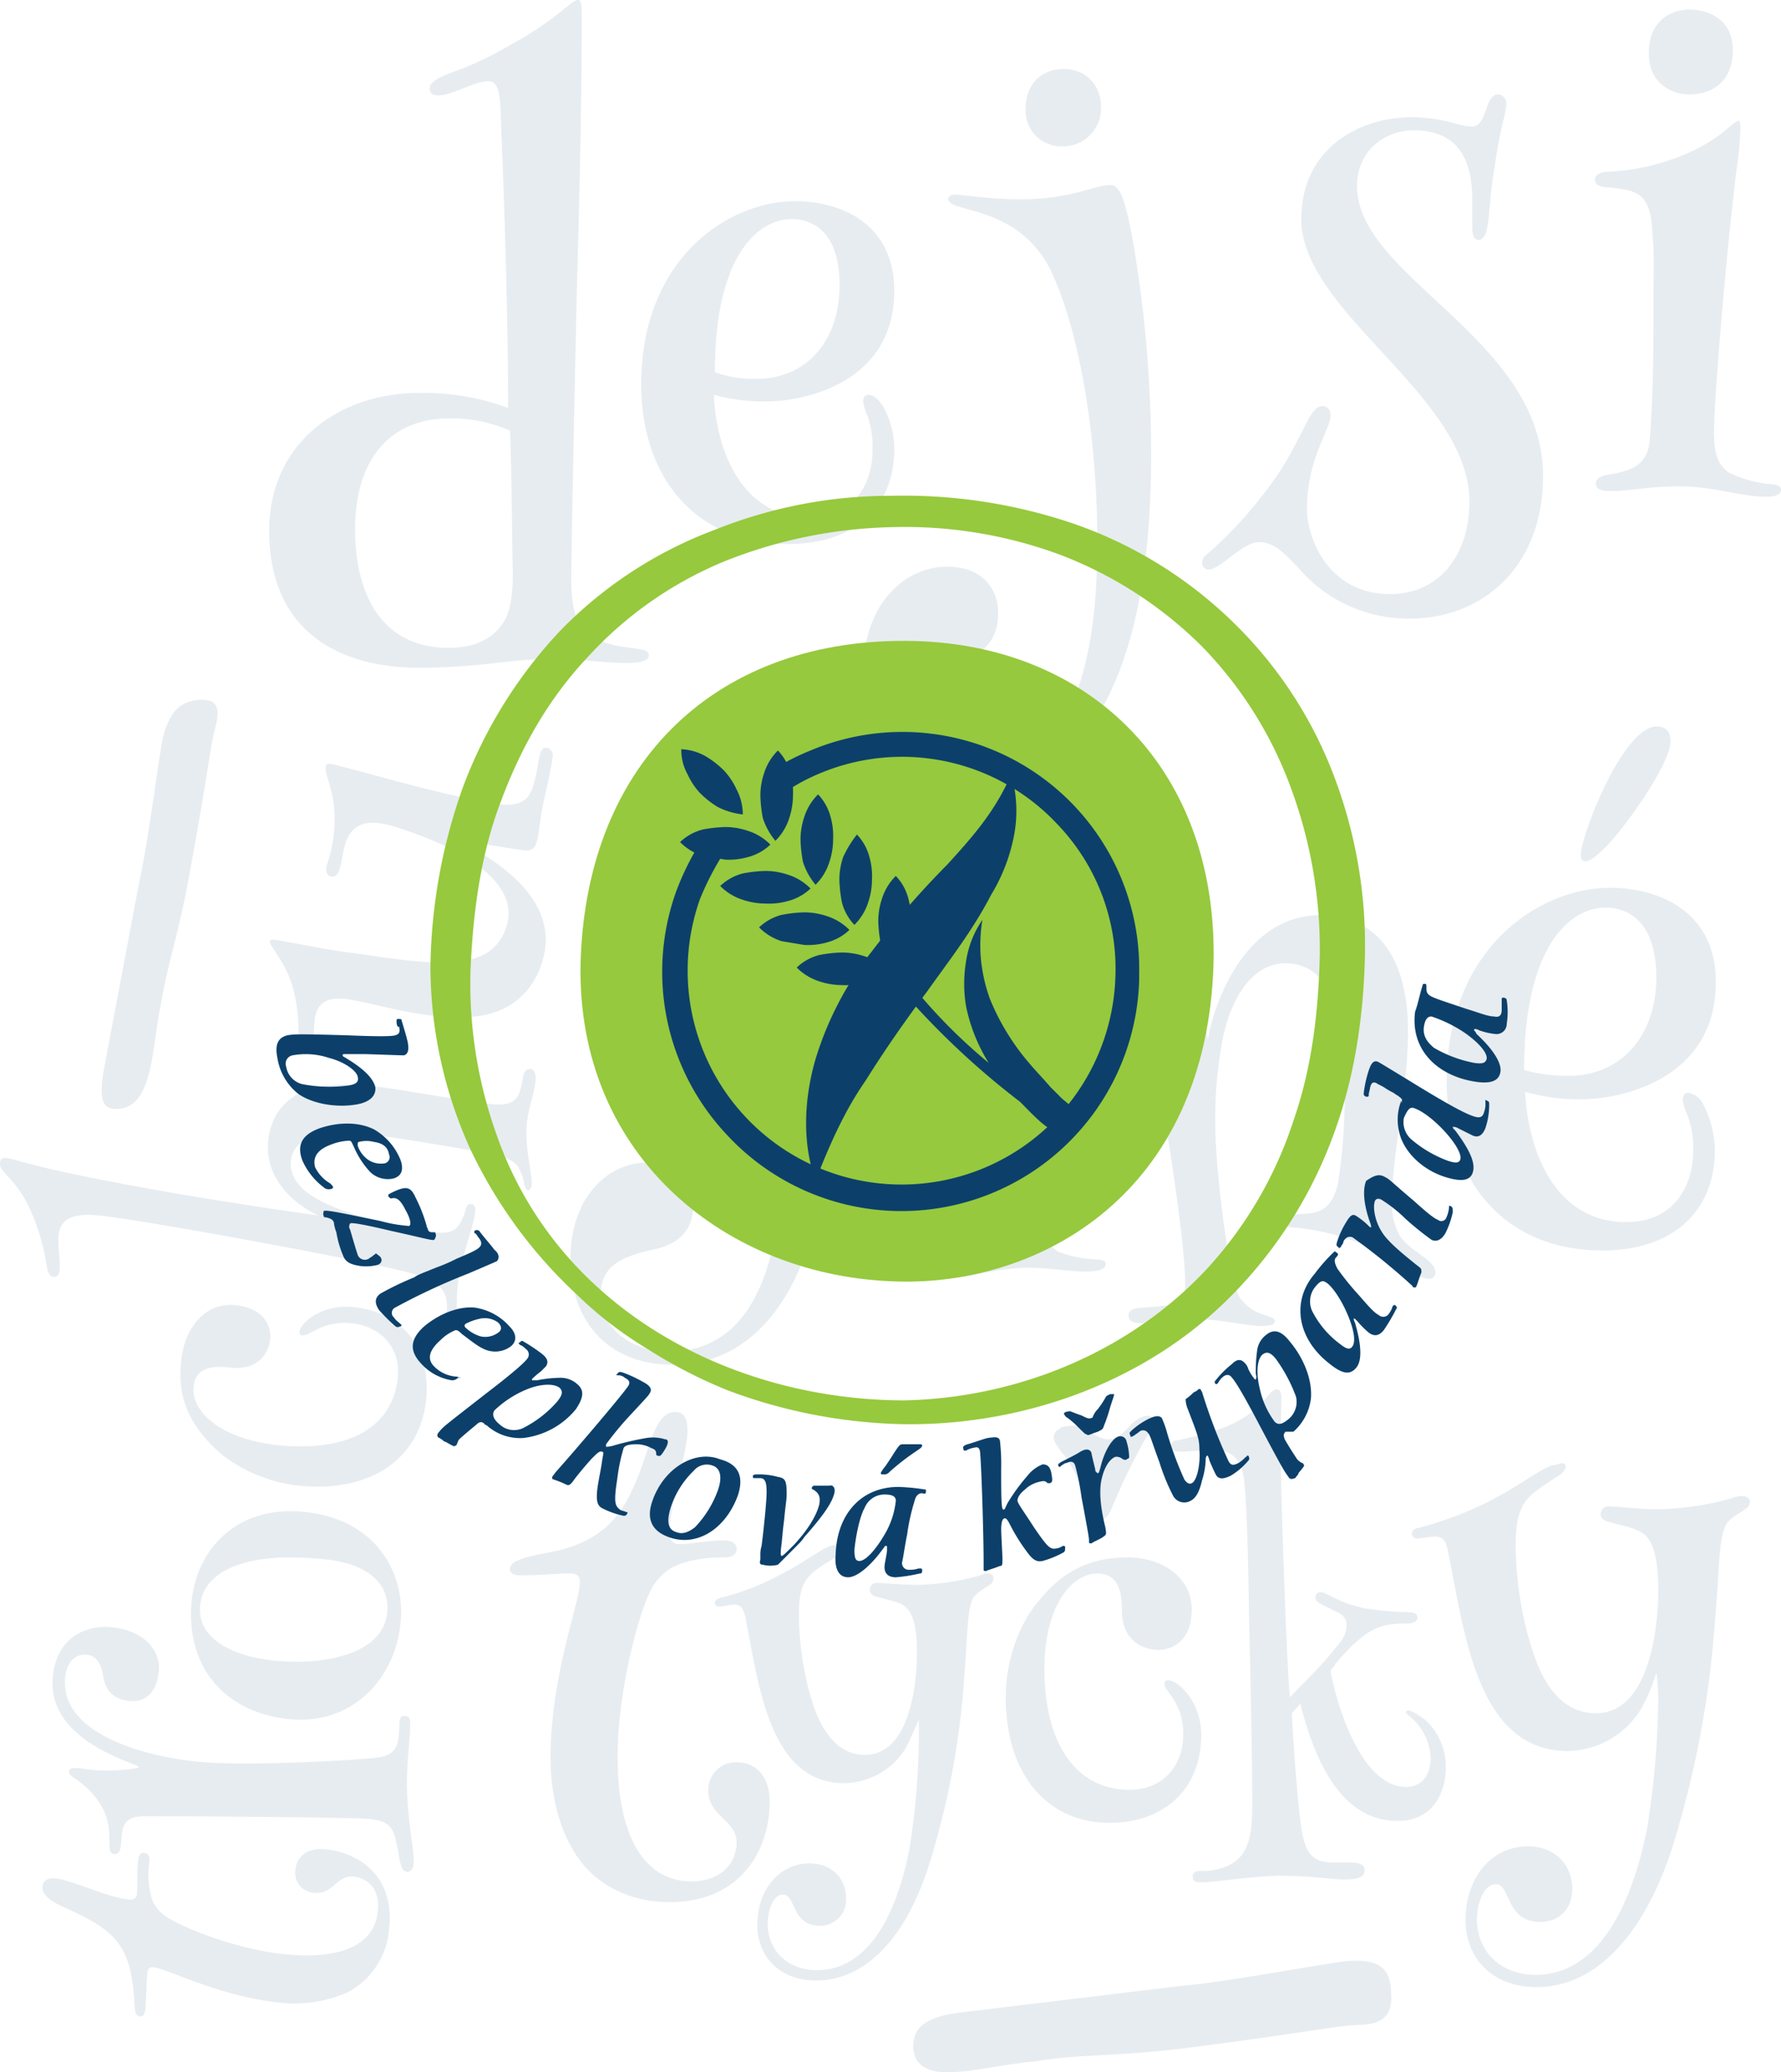 <svg xmlns="http://www.w3.org/2000/svg" width="341.396" height="397.153" viewBox="0 0 341.396 397.153"><g transform="translate(-403.604 -2129)"><g transform="translate(403.608 2129)" opacity="0.1"><g transform="translate(109.334 135.94)"><path d="M107.463,105.329a217.3,217.3,0,0,1,3.258,37.108c0,43.624-14.662,58.286-30.591,58.286-13.757,0-19.73-9.775-19.73-20.092,0-12.309,7.422-18.644,14.662-18.644,6.516,0,8.87,4.163,8.87,8.146,0,5.43-3.439,7.6-7.6,8.508-6.7,1.448-10.137,3.439-10.137,8.87,0,5.792,5.43,10.68,13.214,10.68,15.929,0,21.721-16.834,21.721-40,0-22.627-4.344-39.461-7.6-46.52a18.419,18.419,0,0,0-8.87-9.594,63.963,63.963,0,0,0-7.965-2.9c-.905-.362-1.448-.724-1.448-1.267S75.605,97,76.51,97c1.267,0,5.973.724,11.585.724,8.87,0,12.852-2.353,15.567-2.353C105.11,95.011,106.2,97,107.463,105.329ZM102.033,81.8a6.556,6.556,0,0,1-6.7,6.7A6.18,6.18,0,0,1,89,82.159c0-5.068,3.439-7.059,6.516-7.059A6.32,6.32,0,0,1,102.033,81.8Z" transform="translate(-60.4 -75.1)" fill="#0c406a"/><path d="M121.518,108.3a32.265,32.265,0,0,1-.181,7.059c-.543,14.481-.543,40.185-.181,45.8.362,4.706,1.81,5.792,3.077,6.7a21.722,21.722,0,0,0,6.335,1.448c1.629.181,2.715,0,2.9.905,0,.724-.724,1.267-2.353,1.448-4.525.362-9.232-1.086-15.205-.543-5.611.543-8.508,1.629-11.766,1.81-1.267.181-2.534,0-2.715-1.086-.181-1.267,1.448-1.629,2.534-1.81,3.077-.905,5.973-1.81,5.973-6.154,0-8.508-.905-17.739-1.448-24.8-.362-4.344-.543-7.784-.905-10.318-.905-7.965-3.439-7.965-9.232-7.965-.905,0-1.448-.362-1.448-1.267,0-.724.543-1.267,1.629-1.448a36.467,36.467,0,0,0,13.214-4.163c6.516-3.439,7.965-6.7,9.051-6.7C121.156,107.036,121.337,107.4,121.518,108.3Zm-2.534-13.214c.543,5.792-3.439,7.965-6.878,8.327a6.9,6.9,0,0,1-7.6-6.516c-.543-5.611,3.439-7.784,6.335-7.965C115.544,88.391,118.621,90.745,118.984,95.089Z" transform="translate(-30.831 -63.955)" fill="#0c406a"/><path d="M136.908,109.616l2.172,14.662c1.267-7.6,7.422-23.894,21.54-23.894,11.585,0,16.834,9.232,16.834,22.083,0,11.585-3.077,23.713-3.077,32.944a12.614,12.614,0,0,0,1.448,6.335c2.172,3.258,6.878,4.706,6.878,7.059a1.143,1.143,0,0,1-1.267,1.267c-2.715,0-6.154-4.706-15.929-7.784a44.009,44.009,0,0,0-11.947-2.172c-1.267-.181-1.991-.543-1.991-1.267s.543-1.086,1.267-1.086c1.086,0,3.258,0,5.249-.181,3.077-.181,5.068-1.629,5.973-5.973a111.622,111.622,0,0,0,1.267-17.2c0-7.784,0-24.8-11.4-24.8-6.335,0-10.861,6.878-12.309,16.291a80.434,80.434,0,0,0-1.086,15.024c0,8.508,2.715,29.867,4.706,32.763a8.573,8.573,0,0,0,4.525,3.258c1.629.543,2.172.724,2.172,1.267s-.724.905-2.353.905c-3.258,0-7.784-1.267-12.128-1.267s-9.413.724-11.4.724c-1.448,0-2.172-.543-2.172-1.448,0-.724.543-1.267,1.81-1.448,2.172-.181,3.258-.181,5.792-.543s3.258-1.81,3.258-4.344c0-8.508-4.706-38.737-8.508-55.933-.905-4.344-1.81-6.516-4.163-6.516s-5.068,1.991-6.878,1.991c-.724,0-1.086-.181-1.086-.905,0-.905.905-1.267,1.81-1.629a28.252,28.252,0,0,0,7.6-4.344c5.611-4.525,8.87-10.861,9.775-10.861C134.373,92.42,135.641,101.109,136.908,109.616Z" transform="translate(-16.896 -60.924)" fill="#0c406a"/><path d="M204.607,157.993c0,12.128-8.327,19.368-21.54,19.368-19.006,0-29.867-13.576-29.867-32.4,0-25.7,17.92-37.108,31.315-37.108,8.87,0,20.273,4.163,20.273,18.1,0,18.282-17.558,22.446-26.066,22.446a37.37,37.37,0,0,1-10.5-1.448c.724,13.033,6.7,24.98,19.368,24.98,8.87,0,12.852-6.516,12.852-13.757a17.339,17.339,0,0,0-1.086-6.7,9.167,9.167,0,0,1-.905-3.077c0-.724.362-1.267,1.086-1.267a4.053,4.053,0,0,1,2.9,2.353A20.057,20.057,0,0,1,204.607,157.993Zm-27.876-14.119c9.775,0,16.653-7.6,16.653-18.825,0-10.137-4.887-13.395-9.775-13.395-6.335,0-15.567,6.7-15.567,31.134A30.77,30.77,0,0,0,176.732,143.875ZM196.1,79.8c0,2.9-4.163,9.775-7.965,14.843-3.439,4.706-6.878,8.146-8.327,8.146-.724,0-.905-.543-.905-1.267,0-3.439,7.965-24.618,14.662-24.618C195.376,77.081,196.1,77.986,196.1,79.8Z" transform="translate(14.779 -73.642)" fill="#0c406a"/></g><g transform="translate(97.75 266.269)"><path d="M113.247,152.072a2.684,2.684,0,0,1,1.267-.181,5.091,5.091,0,0,1,3.982.905,6.116,6.116,0,0,0,3.439,1.629c3.439,0,4.163-4.163,7.6-4.525a1.088,1.088,0,0,1,.724.181,1.29,1.29,0,0,1,.543,1.086,2.406,2.406,0,0,1-.543,1.267,119.263,119.263,0,0,0-6.878,13.576c-.543,1.086-1.086,3.439-2.534,3.8h-.181c-1.991,0-2.534-5.249-6.516-11.585-.724-1.086-2.9-3.258-2.534-4.525a1.914,1.914,0,0,1,1.086-1.267C112.885,152.253,113.066,152.072,113.247,152.072Z" transform="translate(-7.355 -144.832)" fill="#0c406a"/><path d="M63.051,176.109c11.042-2.715,13.938-9.051,17.558-20.092,1.629-4.887,3.077-6.516,5.068-6.516,1.81,0,2.353,1.448,2.353,3.62,0,4.163-3.439,14.119-3.439,19.368,0,1.267.362,2.353,1.991,2.353,1.991,0,5.43-.724,8.327-.724,1.629,0,2.534.543,2.534,1.629s-.905,1.629-2.353,1.629c-2.172,0-6.516.181-9.775,1.81a10.376,10.376,0,0,0-4.344,4.525c-2.715,5.43-6.335,20.092-6.335,31.858,0,16.653,5.973,23.894,14.119,23.894,6.154,0,8.689-3.982,8.689-7.422,0-4.344-5.43-5.068-5.43-9.956a5.276,5.276,0,0,1,5.611-5.43c3.077,0,6.154,2.172,6.154,7.6,0,9.051-5.43,19.187-19.187,19.187-7.784,0-14.3-3.439-17.92-9.051-3.439-5.249-4.887-11.947-4.887-18.644,0-15.748,5.611-29.686,5.611-33.668,0-1.448-.905-1.629-2.172-1.629-1.629,0-5.792.362-9.051.362-1.448,0-2.172-.362-2.172-1.267,0-.543.543-1.267,1.629-1.629C57.077,177.195,60.335,176.652,63.051,176.109Z" transform="translate(-54 -145.156)" fill="#0c406a"/><path d="M99.594,164.686a1.565,1.565,0,0,1-.543,1.086c-.724.543-1.991,1.086-4.344,2.9-2.715,2.172-2.9,4.887-2.9,9.051.181,8.146,2.172,15.929,3.982,19.549,1.991,3.982,4.706,6.516,8.689,6.516,8.508,0,9.956-13.395,9.956-19.549,0-5.43-.905-7.965-2.534-9.051-1.267-.905-3.982-1.267-4.887-1.629-1.086-.181-1.629-.724-1.629-1.448a1.291,1.291,0,0,1,1.448-1.267c1.629,0,4.344.362,7.784.362a47.544,47.544,0,0,0,11.947-1.81,3.11,3.11,0,0,1,1.448-.362c.724,0,1.086.362,1.086.905a1.366,1.366,0,0,1-.724,1.267c-1.267.905-2.534,1.448-3.258,2.715-1.086,2.353-.905,6.154-1.629,15.205a154.8,154.8,0,0,1-6.878,36.2c-4.344,13.395-11.947,21.721-21.54,21.721-6.7,0-11.223-4.344-11.223-10.68,0-6.878,4.344-11.766,9.956-11.766,4.706,0,7.059,3.258,7.059,6.7a4.992,4.992,0,0,1-5.068,5.249c-5.43,0-4.525-5.973-7.059-5.973-1.81,0-2.9,2.9-2.9,5.611,0,5.249,3.982,8.87,9.413,8.87,13.757,0,17.2-20.816,17.739-23.17a143.978,143.978,0,0,0,1.81-20.816v-4.163a12.478,12.478,0,0,1-.724,1.81c-.543,1.086-1.086,2.534-1.81,3.8a14,14,0,0,1-11.766,6.7c-14.662,0-16.472-19.73-19.006-32.039C81.13,175.547,80.406,175,79.5,175c-1.086,0-2.172.362-2.9.362-.543,0-.905-.181-.905-.724,0-.362.362-.724.905-.905a46.413,46.413,0,0,0,10.318-3.8c6.7-3.258,9.775-6.335,11.766-6.335C99.232,163.962,99.594,163.962,99.594,164.686Z" transform="translate(-36.42 -133.733)" fill="#0c406a"/><path d="M128.765,175.037c0-3.62-.724-7.059-4.706-7.059-4.887,0-10.137,6.154-10.137,18.282,0,14.481,6.154,23.17,16.291,23.17,6.7,0,10.318-4.887,10.318-10.68,0-6.154-3.62-8.146-3.62-9.594a.663.663,0,0,1,.724-.724c1.81,0,6.335,3.982,6.335,10.5,0,10.68-7.421,16.834-17.558,16.834-11.766,0-19.911-9.051-19.911-24.075,0-7.24,2.715-14.3,6.335-18.463,5.068-6.335,10.68-8.327,17.015-8.327,6.878,0,12.309,3.982,12.309,9.956,0,5.792-3.439,7.784-6.516,7.784C131.842,182.458,128.765,180.105,128.765,175.037Z" transform="translate(-11.469 -132.68)" fill="#0c406a"/><path d="M129.611,241.588c-1.086,0-1.448-.362-1.448-1.086s.543-1.086,1.448-1.086a12.075,12.075,0,0,0,5.068-.905c4.887-1.991,4.887-7.6,4.887-12.128,0-9.413-.362-25.523-.543-32.944-.181-9.413-.362-24.8-1.086-29.5-.724-4.344-3.258-5.249-5.973-5.249-1.991,0-4.163.362-5.973.362-1.448,0-1.991-.362-1.991-1.086s.543-1.086,1.267-1.086c5.611-1.267,9.232-2.172,12.671-4.344,3.8-2.353,5.068-5.43,6.335-5.43.724,0,.905.905.905,1.629,0,1.81-.181,6.154-.181,8.87,0,8.508,1.267,44.71,1.81,48.511,4.344-4.525,6.335-6.335,9.594-10.5a5.326,5.326,0,0,0,1.267-3.258,2.643,2.643,0,0,0-1.81-2.534L152.6,188.19c-.543-.362-.905-.724-.905-1.086a.953.953,0,0,1,1.086-1.086c1.267,0,3.077,1.991,8.508,3.077a61.883,61.883,0,0,0,8.146.724c1.086,0,1.81.181,1.81,1.086,0,.543-.543,1.086-1.991,1.086-2.9,0-5.43.181-8.327,2.353a32.144,32.144,0,0,0-6.335,6.7c.543,3.62,5.068,22.264,14.481,22.264,2.9,0,4.706-2.172,4.706-5.611a10.833,10.833,0,0,0-3.258-7.24c-.724-.724-1.448-1.086-1.448-1.448a.389.389,0,0,1,.362-.362c.724,0,1.991.905,3.077,1.629a12.007,12.007,0,0,1,4.163,9.594c0,3.258-1.629,9.956-9.232,9.956-10.137,0-15.567-10.137-18.644-22.445l-1.629,1.81c.362,7.965,1.448,20.635,1.991,22.989.724,3.62,1.81,5.611,5.973,5.611h3.077c1.448,0,2.9.181,2.9,1.448,0,1.086-.724,1.81-3.8,1.81s-5.611-.724-12.852-.724C138.843,240.5,132.327,241.588,129.611,241.588Z" transform="translate(2.709 -147.1)" fill="#0c406a"/><path d="M179.005,155.6c0,.543-.362.724-.724,1.267-.724.543-2.353,1.448-5.249,3.62-3.258,2.534-3.62,5.973-3.62,10.861.181,9.956,2.715,19.187,4.887,23.713,2.353,4.706,5.611,7.784,10.5,7.784,10.137,0,11.947-16.11,11.947-23.532,0-6.516-1.086-9.775-3.077-11.042-1.629-1.086-4.887-1.629-5.973-1.991-1.448-.362-1.991-.724-1.991-1.629a1.478,1.478,0,0,1,1.629-1.448c1.991,0,5.068.543,9.413.543a55.389,55.389,0,0,0,14.3-2.172,4.349,4.349,0,0,1,1.81-.362c.724,0,1.448.362,1.448,1.086a1.612,1.612,0,0,1-.905,1.448c-1.448,1.086-3.077,1.629-3.8,3.258-1.267,2.9-1.086,7.422-1.991,18.282a190.985,190.985,0,0,1-8.327,43.8c-5.43,16.291-14.481,26.247-25.885,26.247-8.146,0-13.576-5.249-13.576-12.852,0-8.327,5.068-14.119,11.947-14.119,5.611,0,8.508,3.982,8.508,8.146,0,3.62-2.353,6.335-6.154,6.335-6.7,0-5.611-7.241-8.508-7.241-2.172,0-3.62,3.439-3.62,6.7,0,6.335,4.706,10.68,11.223,10.68,16.472,0,20.635-24.98,21.359-27.876a166.338,166.338,0,0,0,2.172-25.161c0-1.629-.181-2.9-.181-3.62l-.181-1.267c-.181.724-.543,1.448-.724,2.172a35.4,35.4,0,0,1-2.172,4.706,16.72,16.72,0,0,1-14.119,8.146c-17.739,0-19.911-23.894-22.989-38.556-.362-1.991-1.267-2.534-2.353-2.534-1.267,0-2.715.362-3.439.362a1.014,1.014,0,0,1-1.086-.905q0-.815,1.086-1.086a67.077,67.077,0,0,0,12.49-4.525c8.146-3.982,11.766-7.6,14.119-7.6C178.462,154.7,179.005,154.879,179.005,155.6Z" transform="translate(23.367 -140.76)" fill="#0c406a"/></g><g transform="translate(175.042 375.769)"><path d="M181.957,219.914c-4.706.181-8.146,1.267-33.668,4.525-13.757,1.629-18.463.905-28.781,2.534-4.887.362-11.4,1.991-15.748,1.991-4.706.181-6.878-1.629-7.059-4.706,0-3.077,1.086-5.973,10.318-6.878l40.547-4.887c10.5-.905,30.41-4.887,33.306-4.887,5.249-.181,7.422,1.629,7.422,6.154C188.654,217.38,187.387,219.914,181.957,219.914Z" transform="translate(-96.7 -207.593)" fill="#0c406a"/></g><g transform="translate(-0.004 134.109)"><g transform="translate(0 9.192)"><path d="M21.7,221.161c-1.086-8.146-5.249-10.68-12.852-14.119-3.258-1.448-4.525-2.715-4.344-4.163.181-1.267,1.267-1.629,2.715-1.448,3.077.362,9.775,3.62,13.576,3.982.905.181,1.81,0,1.81-1.267.181-1.448,0-3.982.181-5.973.181-1.267.543-1.81,1.267-1.629.724,0,1.086.724.905,1.81a16.5,16.5,0,0,0,.543,7.059,6.916,6.916,0,0,0,2.9,3.439c3.62,2.353,13.757,6.154,22.265,7.059,11.947,1.267,17.558-2.353,18.1-8.146.543-4.525-2.172-6.516-4.706-6.7-3.077-.362-3.982,3.62-7.6,3.077a3.77,3.77,0,0,1-3.439-4.525c.181-2.172,1.991-4.163,5.792-3.8,6.516.724,13.214,5.249,12.128,15.205a15,15,0,0,1-7.784,12.128A24.893,24.893,0,0,1,49.4,225.143c-11.223-1.267-20.816-6.335-23.532-6.7-1.086-.181-1.267.543-1.267,1.448-.181,1.086-.181,4.163-.362,6.516-.181,1.086-.362,1.448-1.086,1.448-.362,0-.905-.362-.905-1.267C22.066,225.505,22.066,223.152,21.7,221.161Z" transform="translate(3.645 15.302)" fill="#0c406a"/><path d="M13.24,199.673c3.439.362,8.689-.181,8.87-.543,0-.724-17.92-4.706-16.472-17.558.905-7.965,7.24-9.775,11.4-9.232,6.516.724,9.413,4.887,8.87,8.689-.362,3.439-2.353,5.792-5.611,5.43-3.439-.362-4.706-2.353-5.068-5.068-.543-2.715-1.629-3.62-3.077-3.8-1.81-.181-3.8.905-4.163,4.344-1.086,10.5,14.481,15.024,24.98,16.11,9.594,1.086,32.22-.362,34.754-.724,2.9-.362,3.982-1.629,4.163-3.982a18.761,18.761,0,0,0,.181-2.9c.181-.905.362-1.267,1.086-1.086a.828.828,0,0,1,.905.724c.362,1.448-.724,8.146-.543,13.576.181,6.154,1.448,11.766,1.267,14.119-.181,1.086-.724,1.448-1.267,1.448-.905-.181-1.086-.905-1.448-2.353a39.059,39.059,0,0,0-.905-4.525c-.724-2.172-1.81-2.9-4.706-3.258-3.8-.362-36.927-.543-43.081-.543-3.8,0-4.344,1.629-4.525,3.62l-.181,1.81c0,.724-.362,1.991-1.267,1.81-.724,0-.905-.724-.905-1.448,0-3.258-.181-5.611-1.81-8.146A15.7,15.7,0,0,0,9.8,201.3c-.724-.543-1.086-.905-1.086-1.267,0-.724.905-.724,1.448-.724C10.525,199.311,11.792,199.492,13.24,199.673Z" transform="translate(4.506 -3.756)" fill="#0c406a"/><path d="M20.365,177.015c1.267-10.861,9.775-18.282,21.9-16.834,14.3,1.629,19.187,12.671,18.1,21.54-1.086,10.5-9.413,19.549-21.721,18.1C26.158,198.374,19.1,189.324,20.365,177.015ZM35.751,188.6c9.775,1.086,21.178-1.086,22.083-9.051.724-6.878-5.792-9.775-11.947-10.318-15.386-1.629-23.17,2.353-23.894,8.689S27.787,187.695,35.751,188.6Z" transform="translate(16.387 -13.681)" fill="#0c406a"/><path d="M28.7,150.18c-3.258-.362-6.7-.181-7.059,3.62-.543,4.525,4.706,9.956,15.929,11.223,13.576,1.448,22.083-3.258,23.17-12.671.724-6.154-3.439-10.137-8.87-10.68-5.611-.543-7.965,2.534-9.413,2.353-.362,0-.543-.362-.543-.724.181-1.629,4.344-5.43,10.5-4.706,9.956,1.086,14.843,8.689,13.757,18.1-1.267,10.861-10.5,17.558-24.437,16.11-6.7-.724-13.033-3.982-16.472-7.6-5.43-5.43-6.7-10.68-5.973-16.653.724-6.335,4.887-11.042,10.5-10.318,5.249.543,6.878,3.982,6.516,6.7C35.755,148.189,33.4,150.723,28.7,150.18Z" transform="translate(15.478 -31.375)" fill="#0c406a"/><path d="M1.089,130.222c1.629.181,4.887,1.448,13.757,3.258,19.187,3.982,39.823,6.878,46.158,7.784-5.068-2.353-10.318-7.421-9.594-14.3.362-4.163,2.9-9.413,10.5-10.5,3.62-.543,7.059-.181,11.042.181,3.077.362,17.377,2.9,21.178,3.258,4.887.543,5.43-1.448,5.973-4.344.181-1.086.362-2.534,1.629-2.353.543,0,1.086.724.905,2.353-.181,2.172-1.267,4.706-1.629,7.965-.543,4.344,1.086,9.956.905,11.947-.181.905-.543.905-.724.905-.362,0-.543-.362-.724-1.267a9.541,9.541,0,0,0-.905-2.715c-.362-.905-1.267-1.81-3.8-2.534-2.715-.724-18.1-3.258-22.446-3.8a61.561,61.561,0,0,0-9.232-.543c-4.706.181-7.965,1.81-8.327,5.249s2.353,5.792,4.887,7.24c4.525,2.715,15.386,5.792,23.17,6.516,3.62.362,4.525-1.448,5.43-4.344.181-.724.543-1.267,1.086-1.086.543,0,.905.543.724,1.629-.362,3.077-2.715,8.689-3.258,13.395-.362,3.077-.181,5.43-.362,7.24-.181,1.267-.543,1.81-1.267,1.629-.724,0-.905-.543-.905-1.448a6.431,6.431,0,0,1,.362-1.81c.362-3.982-1.086-5.792-6.878-7.422-7.6-2.172-50.864-10.137-59.734-11.042-6.516-.724-7.6,1.81-7.784,3.8s.362,4.887.181,6.878c-.181.905-.543,1.086-1.086,1.086-.724,0-.905-.543-1.267-1.448a41.771,41.771,0,0,0-3.258-11.4c-2.534-5.792-5.973-7.24-5.792-8.87C0,130.222.727,130.222,1.089,130.222Z" transform="translate(0.004 -51.602)" fill="#0c406a"/><path d="M31.508,116.335c5.249.905,9.413,1.81,13.033,2.172,16.653,2.534,26.428,3.62,29.324-4.887,3.077-9.051-9.956-15.386-18.282-18.282-5.068-1.81-10.5-3.62-12.49,1.991-.543,1.81-.724,3.8-1.267,5.43q-.543,1.358-1.629,1.086c-.905-.362-.905-1.086-.724-2.172a26.428,26.428,0,0,0,1.448-10.5c-.181-3.8-1.991-7.422-1.629-8.508.181-.724,1.267-.362,3.258.181,5.249,1.267,17.2,4.887,28.057,6.878,5.792,1.086,7.422-.362,8.327-2.9.905-2.715,1.086-5.43,1.448-6.516s.905-1.267,1.448-1.086a1.464,1.464,0,0,1,.905,1.81c-.181,1.81-.905,4.887-1.81,9.051-.724,3.439-.724,5.973-1.267,7.24-.362,1.267-1.086,1.81-2.9,1.448-3.8-.543-8.87-1.448-12.671-2.172,9.232,4.706,20.635,12.49,16.472,24.256-2.172,6.335-7.422,9.775-14.481,9.956-7.965.362-17.2-2.534-21.54-3.258-4.706-.905-6.335.362-7.059,2.353s-.181,4.887-.905,6.516a1.223,1.223,0,0,1-1.629.905c-1.086-.362-.905-1.629-.905-3.077a32.225,32.225,0,0,0-.905-8.508c-1.448-5.792-4.887-8.508-4.525-9.594C28.793,115.973,29.155,115.792,31.508,116.335Z" transform="translate(23.164 -79.166)" fill="#0c406a"/></g><g transform="translate(19.478)"><path d="M32.556,79.359c-1.086,4.163-1.086,7.059-5.068,28.781-2.172,11.766-3.982,15.929-5.43,24.618-.905,4.163-1.267,9.775-2.353,13.395-1.086,4.163-3.077,6.154-5.611,6.335s-4.344-.543-2.715-8.508l6.516-34.573c1.991-8.87,3.982-25.885,4.706-28.419,1.267-4.525,3.077-6.516,6.7-6.878C32.194,73.929,33.823,74.834,32.556,79.359Z" transform="translate(-10.757 -74.088)" fill="#0c406a"/></g></g><g transform="translate(230.432 1.81)"><path d="M179.069,16.154c1.448,0,2.172-1.629,2.9-3.982.543-1.448,1.267-2.172,1.991-2.172a1.645,1.645,0,0,1,1.629,1.81c0,1.991-1.086,3.982-2.172,11.766-1.086,6.335-.905,8.87-1.448,11.766-.181,1.629-.905,2.534-1.629,2.534-1.086,0-1.267-1.267-1.267-2.715V30.092c0-10.137-4.887-13.214-11.223-13.214-5.611,0-10.861,3.982-10.861,10.68,0,17.558,35.659,29.143,35.659,55.571,0,17.558-11.766,27.333-25.523,27.333a27.759,27.759,0,0,1-20.454-8.689c-3.62-3.982-5.611-5.973-8.508-5.973-3.077,0-7.422,5.249-9.594,5.249a1.229,1.229,0,0,1-1.267-1.267,1.916,1.916,0,0,1,.905-1.629A81.381,81.381,0,0,0,140.695,84.4c5.792-7.965,7.059-14.662,9.594-14.662,1.267,0,1.629.905,1.629,1.81,0,2.715-4.525,8.146-4.525,17.92,0,5.611,4.163,16.291,15.929,16.291,9.232,0,15.205-7.24,15.205-17.739,0-20.273-32.22-36.2-32.22-54.123,0-13.395,10.861-19.549,21.359-19.549C174.182,14.525,176.535,16.154,179.069,16.154Z" transform="translate(-127.3 6.291)" fill="#0c406a"/><path d="M196.776,23.627a59.352,59.352,0,0,1-.724,7.965c-1.991,15.929-4.344,44.348-4.344,50.5,0,5.249,1.448,6.516,2.715,7.6a23.19,23.19,0,0,0,7.059,2.172c1.81.181,3.077.181,3.077,1.267,0,.724-.905,1.267-2.715,1.267-5.068,0-10.137-1.991-16.653-1.991-6.154,0-9.594.905-13.214.905-1.448,0-2.9-.181-2.9-1.448s1.629-1.629,3.077-1.81c3.439-.724,6.7-1.448,7.241-6.335.724-9.413.724-19.73.724-27.695,0-4.706.181-8.689-.181-11.4-.181-8.87-3.077-9.051-9.413-9.594-.905-.181-1.629-.543-1.629-1.448,0-.724.724-1.267,1.991-1.448a43.312,43.312,0,0,0,15.024-3.258c7.422-3.077,9.413-6.516,10.5-6.516C196.595,22.178,196.776,22.721,196.776,23.627ZM195.328,8.784c0,6.516-4.525,8.508-8.327,8.508-3.258,0-7.784-1.991-7.784-7.965C179.218,2.991,183.743,1,187,1,192.07,1.181,195.328,3.9,195.328,8.784Z" transform="translate(-93.599 -1)" fill="#0c406a"/></g><g transform="translate(51.592)"><path d="M88.415,3.439c0,13.757-.362,32.582-.905,50.683-.543,25.523-1.086,49.778-1.086,57.381,0,8.508,2.9,10.5,6.335,11.585,4.525,1.629,8.508.724,8.508,2.534,0,1.267-2.353,1.448-4.525,1.448-2.9,0-8.327-.724-15.386-.724-6.7,0-12.671,1.629-24.075,1.629-15.929,0-28.781-7.422-28.781-26.247C28.5,85.076,41.714,75.3,57.281,75.3A46.488,46.488,0,0,1,74.3,78.2c0-25.342-1.448-55.752-1.448-57.381-.181-2.715-.362-5.249-2.353-5.249-2.715,0-6.878,2.715-9.594,2.715-.724,0-1.629-.181-1.629-1.267s.905-1.629,2.353-2.353c2.172-1.086,5.611-1.629,13.938-6.516C83.709,3.62,86.424,0,87.691,0,88.415,0,88.415,1.267,88.415,3.439Zm-13.757,79.1a27.753,27.753,0,0,0-11.585-2.353c-11.766,0-18.1,8.327-18.1,21.178,0,13.757,5.973,22.808,17.92,22.808,5.068,0,8.327-1.81,10.137-4.344,1.81-2.353,2.172-5.792,2.172-10.318C75.02,101.729,75.02,90.868,74.658,82.542Z" transform="translate(-28.5)" fill="#0c406a"/><path d="M116.411,68.725c0,11.4-7.784,18.282-20.273,18.282-17.92,0-28.238-12.852-28.238-30.591C67.9,32.161,84.734,21.3,97.4,21.3c8.327,0,19.006,3.982,19.006,17.2,0,17.2-16.472,21.178-24.618,21.178a36.043,36.043,0,0,1-9.956-1.267c.543,12.309,6.335,23.532,18.282,23.532,8.327,0,12.128-6.154,12.128-13.033a19.178,19.178,0,0,0-.905-6.335,9.761,9.761,0,0,1-.905-2.9c0-.724.362-1.267,1.086-1.267s1.81.724,2.715,2.172A16.76,16.76,0,0,1,116.411,68.725ZM90.165,55.33c9.232,0,15.748-7.059,15.748-17.92,0-9.594-4.525-12.671-9.232-12.671-5.973,0-14.662,6.335-14.662,29.324A21.058,21.058,0,0,0,90.165,55.33Z" transform="translate(3.419 17.256)" fill="#0c406a"/><path d="M143.169,40.606a241.018,241.018,0,0,1,3.439,40.728c0,47.787-16.11,63.9-33.668,63.9-15.024,0-21.54-10.68-21.54-22.083,0-13.576,8.146-20.454,16.11-20.454,7.059,0,9.775,4.525,9.775,8.87,0,5.973-3.8,8.508-8.327,9.413-7.421,1.629-11.042,3.8-11.042,9.594,0,6.335,5.973,11.766,14.662,11.766,17.558,0,23.713-18.644,23.713-43.986,0-24.8-4.706-43.262-8.327-51.045a20.184,20.184,0,0,0-9.775-10.68c-3.077-1.629-6.7-2.353-8.87-3.077-1.086-.362-1.629-.905-1.629-1.267,0-.543.543-.905,1.267-.905,1.448,0,6.516.905,12.671.905,9.594,0,14.119-2.715,17.015-2.715C140.454,29.383,141.54,31.556,143.169,40.606Zm-6.154-25.885a7.317,7.317,0,0,1-7.421,7.422,6.839,6.839,0,0,1-7.059-7.059c0-5.611,3.8-7.784,7.24-7.784C133.938,7.3,137.015,10.2,137.015,14.722Z" transform="translate(22.457 5.914)" fill="#0c406a"/></g></g><g transform="translate(-433.396 -208)"><g transform="translate(890 2432)"><g transform="translate(29.509 0)"><path d="M103.192,177.95a101.059,101.059,0,0,1-33.9-6.492A93.137,93.137,0,0,1,53.9,163.523a74.322,74.322,0,0,1-13.706-10.58A90.958,90.958,0,0,1,19.754,124.81,85.066,85.066,0,0,1,12.3,90.425,106.162,106.162,0,0,1,18.552,55.8,89.141,89.141,0,0,1,37.307,25.742,80.746,80.746,0,0,1,66.883,6.505a90.458,90.458,0,0,1,33.9-6.492A101.066,101.066,0,0,1,135.413,5.3,82.266,82.266,0,0,1,165.47,23.578a81.034,81.034,0,0,1,19.717,29.336A91.312,91.312,0,0,1,191.44,87.78c-.24,11.782-1.924,23.565-6.011,34.626a85.537,85.537,0,0,1-18.756,30.057C150.322,169.535,126.517,178.191,103.192,177.95Zm0-4.569c22.122-.481,43.763-9.618,58.431-25.729a77.126,77.126,0,0,0,16.111-27.893c3.607-10.34,4.809-21.16,5.05-31.981a89.136,89.136,0,0,0-5.53-31.74A76.509,76.509,0,0,0,160.18,28.868a77.74,77.74,0,0,0-27.172-17.553,85.61,85.61,0,0,0-32.221-5.29,91.429,91.429,0,0,0-31.981,6.492,73.192,73.192,0,0,0-26.45,18.515C34.9,38.967,29.613,48.345,25.766,58.684c-3.847,10.1-5.29,21.16-5.771,31.981a85.73,85.73,0,0,0,5.05,31.981A70.593,70.593,0,0,0,42.6,150.058C58.708,165.687,81.311,173.382,103.192,173.382Z" transform="translate(-12.3 0.009)" fill="#96c93d"/></g><path d="M90,11.65c33.664,1.683,57.228,26.21,55.545,63.48-2.164,44-35.107,60.595-62.038,59.152-32.221-1.443-61.076-25.007-59.152-63C26.277,33.051,52.246,9.967,90,11.65Z" transform="translate(34.011 16.265)" fill="#96c93d"/><g transform="translate(73.939 45.392)"><g transform="translate(3.421 3.202)"><path d="M50.156,42.652a13.314,13.314,0,0,0,4.328-.481,9.83,9.83,0,0,0,4.328-2.4,10.548,10.548,0,0,0-4.328-2.645,13.616,13.616,0,0,0-4.328-.721,26.5,26.5,0,0,0-4.328.481,9.83,9.83,0,0,0-4.328,2.4,10.548,10.548,0,0,0,4.328,2.645A13.616,13.616,0,0,0,50.156,42.652Z" transform="translate(-19.138 2.554)" fill="#0c406a"/><path d="M48.721,34.628A13.616,13.616,0,0,0,48,38.956a26.5,26.5,0,0,0,.481,4.328,9.83,9.83,0,0,0,2.4,4.328,10.548,10.548,0,0,0,2.645-4.328,13.616,13.616,0,0,0,.721-4.328,13.314,13.314,0,0,0-.481-4.328,9.83,9.83,0,0,0-2.4-4.328A10.548,10.548,0,0,0,48.721,34.628Z" transform="translate(-10.008 -6.014)" fill="#0c406a"/><path d="M47.156,39.452a13.314,13.314,0,0,0,4.328-.481,9.83,9.83,0,0,0,4.328-2.4,10.548,10.548,0,0,0-4.328-2.645,13.616,13.616,0,0,0-4.328-.721,26.5,26.5,0,0,0-4.328.481,9.83,9.83,0,0,0-4.328,2.4,10.548,10.548,0,0,0,4.328,2.645Z" transform="translate(-23.351 -1.941)" fill="#0c406a"/><path d="M45.621,31.328a13.616,13.616,0,0,0-.721,4.328,26.5,26.5,0,0,0,.481,4.328,9.83,9.83,0,0,0,2.4,4.328,10.548,10.548,0,0,0,2.645-4.328,13.616,13.616,0,0,0,.721-4.328,13.314,13.314,0,0,0-.481-4.328A9.83,9.83,0,0,0,48.266,27,20.949,20.949,0,0,0,45.621,31.328Z" transform="translate(-14.362 -10.649)" fill="#0c406a"/><path d="M44.056,36.152a13.314,13.314,0,0,0,4.328-.481,9.83,9.83,0,0,0,4.328-2.4,10.548,10.548,0,0,0-4.328-2.645,13.616,13.616,0,0,0-4.328-.721,26.5,26.5,0,0,0-4.328.481,9.83,9.83,0,0,0-4.328,2.4,10.548,10.548,0,0,0,4.328,2.645A13.616,13.616,0,0,0,44.056,36.152Z" transform="translate(-27.705 -6.576)" fill="#0c406a"/><path d="M44.685,41.113a10.548,10.548,0,0,0,2.645-4.328,13.616,13.616,0,0,0,.721-4.328,13.314,13.314,0,0,0-.481-4.328,9.83,9.83,0,0,0-2.4-4.328,10.548,10.548,0,0,0-2.645,4.328,13.616,13.616,0,0,0-.721,4.328,26.5,26.5,0,0,0,.481,4.328A13.041,13.041,0,0,0,44.685,41.113Z" transform="translate(-18.716 -15.144)" fill="#0c406a"/><path d="M40.856,32.652a13.314,13.314,0,0,0,4.328-.481,9.83,9.83,0,0,0,4.328-2.4,10.548,10.548,0,0,0-4.328-2.645,13.616,13.616,0,0,0-4.328-.721,26.5,26.5,0,0,0-4.328.481,9.83,9.83,0,0,0-4.328,2.4,10.548,10.548,0,0,0,4.328,2.645Z" transform="translate(-32.2 -11.492)" fill="#0c406a"/><path d="M41.485,37.613a10.548,10.548,0,0,0,2.645-4.328,13.616,13.616,0,0,0,.721-4.328,13.314,13.314,0,0,0-.481-4.328,9.83,9.83,0,0,0-2.4-4.328,10.548,10.548,0,0,0-2.645,4.328,13.616,13.616,0,0,0-.721,4.328,26.5,26.5,0,0,0,.481,4.328A13.332,13.332,0,0,0,41.485,37.613Z" transform="translate(-23.211 -20.06)" fill="#0c406a"/><path d="M44.082,32.7a10.167,10.167,0,0,0-1.2-4.809,13.477,13.477,0,0,0-2.4-3.607,18.158,18.158,0,0,0-3.366-2.645A10.276,10.276,0,0,0,32.3,20.2a9.47,9.47,0,0,0,1.2,4.809,13.477,13.477,0,0,0,2.4,3.607,18.158,18.158,0,0,0,3.366,2.645A14.113,14.113,0,0,0,44.082,32.7Z" transform="translate(-32.06 -20.2)" fill="#0c406a"/><path d="M60.969,41.735a26.15,26.15,0,0,0,0,8.656A32.959,32.959,0,0,0,65.3,61.212a103.611,103.611,0,0,1-12.744-12.5,1.02,1.02,0,0,0-1.443,1.443,153.8,153.8,0,0,0,20.2,18.515c1.924,1.924,4.088,4.328,6.252,5.53,1.924.962,4.328-2.4,3.847-4.088-.24-.721-1.683-1.683-2.164-2.164L77.08,65.781c-1.2-1.443-2.645-2.885-3.847-4.328a45.015,45.015,0,0,1-7.695-12.5,31.733,31.733,0,0,1-1.683-7.214A29.8,29.8,0,0,1,64.1,33.8,18.967,18.967,0,0,0,60.969,41.735Z" transform="translate(-6.145 -1.098)" fill="#0c406a"/></g><path d="M122.205,64.631v1.683A45.595,45.595,0,0,1,43.1,95.89a45.558,45.558,0,0,1-9.618-46.648,51.346,51.346,0,0,1,4.809-9.618l4.088,2.645a55.628,55.628,0,0,0-4.328,8.416,41,41,0,0,0,66.606,43.763,41.308,41.308,0,0,0,12.985-28.614A40.02,40.02,0,0,0,106.575,36.5a40.741,40.741,0,0,0-45.446-9.859A36.282,36.282,0,0,0,54.4,30.246l-2.645-4.088a43.728,43.728,0,0,1,7.454-3.847,45.391,45.391,0,0,1,63,42.32Z" transform="translate(-30.777 -18.868)" fill="#0c406a"/><path d="M44.056,100.108c-2.645-7.454-2.164-15.87,0-23.324A62.914,62.914,0,0,1,54.877,56.1,166.138,166.138,0,0,1,69.3,39.513c4.809-5.29,9.137-10.1,12.263-17.313a25.208,25.208,0,0,1,.481,12.023A34.268,34.268,0,0,1,77.72,45.284C74.113,52.257,69.544,58.028,65.457,63.8c-4.328,5.771-8.175,11.3-11.782,17.072C49.827,86.4,46.942,92.654,44.056,100.108Z" transform="translate(-14.666 -14.189)" fill="#0c406a"/></g><g transform="translate(0 93.56)"><path d="M23.045,42.181c0-.24,0-.481.24-.481.481,0,.721,0,.721.24.481,1.683.962,3.126,1.2,4.328.24,1.443,0,2.164-.721,2.4-.481,0-.481,0-7.454-.24H12.945a.235.235,0,0,0-.24.24c0,.24.24.24.962.721,3.126,1.924,4.809,3.607,5.29,5.29.24,1.683-.962,2.885-3.366,3.366-3.847.721-8.416,0-11.3-1.924A10.955,10.955,0,0,1,.2,49.154c-.481-2.4,0-3.847,1.924-4.328,1.2-.24,2.885-.24,11.3,0,5.771.24,8.656.24,9.378,0s.962-.481.721-1.683c-.24.24-.481-.24-.481-.962ZM10.06,49.154a13.974,13.974,0,0,0-6.973-.481,1.625,1.625,0,0,0-1.2,2.164A4.1,4.1,0,0,0,5.01,54.2a27.451,27.451,0,0,0,8.9.24c1.443-.24,1.924-.721,1.683-1.683C15.35,51.559,12.945,49.875,10.06,49.154Z" transform="translate(-0.028 -34.967)" fill="#0c406a"/><path d="M8.137,62.452a1.513,1.513,0,0,1-1.443,0,13.189,13.189,0,0,1-4.328-5.29c-1.2-3.126,0-5.05,3.366-6.252,3.607-1.2,7.454-1.2,10.34.24a11.87,11.87,0,0,1,5.05,5.771c.721,1.924.24,3.126-1.2,3.607a4.857,4.857,0,0,1-4.569-1.2,16.573,16.573,0,0,1-3.126-4.809c-.481-.962-.481-1.2-.962-1.2a10.6,10.6,0,0,0-3.366.721c-2.645.962-3.607,2.4-3.126,4.328A7.2,7.2,0,0,0,7.656,61.49c.481.481.721.721.481.962Zm7.935-8.9a5.774,5.774,0,0,0-2.885,0c-.24,0-.24.24-.24.721a5.43,5.43,0,0,0,1.924,2.645,4.37,4.37,0,0,0,3.366.721,1.242,1.242,0,0,0,.721-1.683C18.717,54.517,17.755,53.8,16.072,53.555Z" transform="translate(2.617 -23.258)" fill="#0c406a"/><path d="M14.2,69.893a9.156,9.156,0,0,1-3.126.24c-1.924-.24-2.885-.721-3.366-1.683a19.355,19.355,0,0,1-1.443-4.809,7.433,7.433,0,0,1-.481-1.924c-.24-.481-.481-.721-1.683-.962-.24,0-.24,0-.24-.24-.24-.24,0-.962,0-.962.481-.24,3.847.481,10.821,1.924a29.25,29.25,0,0,0,5.53.962c.481-.24.24-1.443-.721-3.126-.962-1.924-1.683-2.4-2.645-2.164-.24,0-.24,0-.481-.24s-.24-.481.24-.721c2.885-1.443,3.847-1.443,4.809.721a28.95,28.95,0,0,1,2.164,5.53c0,.24.24.481.24.721.24.481.481.481.962.481s.481,0,.481.24c.24.24,0,.962-.24,1.2S22.378,64.6,16.847,63.4q-7.574-1.8-7.935-1.443a1.073,1.073,0,0,0,0,1.2c.481,1.683,1.2,4.088,1.443,4.809a1.467,1.467,0,0,0,2.164.721c.24-.24.481-.24.962-.721a.235.235,0,0,0,.24-.24c.24,0,.24,0,.481.24C15.4,68.691,14.923,69.653,14.2,69.893Z" transform="translate(5.208 -16.031)" fill="#0c406a"/><path d="M31.161,64.476c-.481.24-.481.24-5.53,2.4a121.828,121.828,0,0,0-13.946,6.492,1.131,1.131,0,0,0-.24,1.924c.24.481.962.962,1.2,1.2l.24.24a.235.235,0,0,1-.24.24c-.481.24-.721.24-1.2-.24a32.648,32.648,0,0,1-2.885-2.885c-.962-1.443-.721-2.4.24-3.126A54.794,54.794,0,0,1,15.29,67.6c.721-.481.721-.481,4.328-1.924A32.921,32.921,0,0,0,23.466,64c2.885-1.2,3.847-1.683,4.328-2.164s.481-.962,0-1.683c-.24-.24-.481-.721-.721-.962a.235.235,0,0,1-.24-.24v-.24a.731.731,0,0,1,.962,0c.481.721,2.4,2.885,2.885,3.607C31.641,63.034,31.641,64,31.161,64.476Z" transform="translate(11.093 -11.336)" fill="#0c406a"/><path d="M19.567,78.181a1.554,1.554,0,0,1-1.2.481A10.122,10.122,0,0,1,12.353,75.3c-2.164-2.4-1.924-4.569.721-6.973,2.885-2.4,6.492-3.847,9.618-3.607a11,11,0,0,1,6.733,3.607c1.443,1.443,1.443,2.885.24,3.847a5.028,5.028,0,0,1-4.569.721c-1.443-.481-2.885-1.683-4.809-3.126-.721-.721-.962-.721-1.2-.721A8.533,8.533,0,0,0,16.2,70.967c-2.164,1.924-2.645,3.607-1.2,5.05a6.551,6.551,0,0,0,4.088,1.924c.481,0,.721.24.962.24C19.807,77.94,19.807,78.181,19.567,78.181Zm4.088-11.3a10.41,10.41,0,0,0-2.645.962.451.451,0,0,0,0,.721A7.032,7.032,0,0,0,23.9,70.246a4.173,4.173,0,0,0,3.366-.721c.721-.481.721-1.2,0-1.924A4.319,4.319,0,0,0,23.655,66.879Z" transform="translate(15.232 -2.678)" fill="#0c406a"/><path d="M21.867,83.328a.235.235,0,0,0-.24-.24c-.24-.24-.721-.24-1.2.24-1.443,1.2-2.885,2.4-3.366,2.885-.24.24-.24.481-.481.962a.236.236,0,0,1-.24.24c-.24.24-.24.24-1.924-.721-.24,0-.481-.24-.721-.481-.24,0-.24-.24-.481-.24-.481-.24-.481-.721,0-1.2.721-.962,1.443-1.443,9.137-7.454,4.088-3.126,6.973-5.531,7.695-6.492A1.271,1.271,0,0,0,29.8,68.9a3.319,3.319,0,0,0-.962-.721.236.236,0,0,1-.24-.24c-.24,0-.24-.24,0-.24.24-.24.481-.481.721-.24a30.843,30.843,0,0,1,3.607,2.4c1.2.962,1.2,1.683.721,2.4l-.962.962A14.4,14.4,0,0,0,31,74.672v.24h.962a23.825,23.825,0,0,1,4.328-.481,4.757,4.757,0,0,1,3.366,1.2c1.443,1.2,1.2,2.645-.24,4.809a15.31,15.31,0,0,1-10.1,5.53,9.549,9.549,0,0,1-6.973-2.4Zm7.695-6.492a19.854,19.854,0,0,0-5.771,3.847c-.481.721-.24,1.683.962,2.645a4.043,4.043,0,0,0,4.569.721A21.575,21.575,0,0,0,35.814,79c.962-1.2,1.2-1.924.481-2.645C35.092,75.393,32.207,75.634,29.562,76.836Z" transform="translate(17.982 1.072)" fill="#0c406a"/><path d="M43.641,84.66c-.721,1.2-.962,1.443-1.443,1.2a.235.235,0,0,1-.24-.24c0-.721-.24-.962-.962-1.2a5.712,5.712,0,0,0-2.885-.721c-1.443,0-2.164.24-2.4.721a33.874,33.874,0,0,0-1.2,5.771c-.721,4.569-.481,5.29.481,6.011.24.24.721.24,1.2.481h.24v.24c-.24.481-.481.481-.721.481a16.2,16.2,0,0,1-4.088-1.443c-.962-.481-1.2-1.443-.962-3.607.24-1.924.721-3.847.962-5.771.24-1.2.24-1.443,0-1.443-.481-.24-.962.24-1.924,1.2-.721.721-3.126,3.607-3.607,4.328-.721.962-.962.962-1.443.721a22.645,22.645,0,0,0-2.4-.962c-.24,0-.24-.24-.24-.481l.721-.962C26.809,84.42,36.187,73.359,36.668,72.4c.24-.481.24-.962-.721-1.443a1.837,1.837,0,0,0-1.2-.481H34.5c-.24,0-.24-.24,0-.24.24-.481.481-.481,1.2-.24a24.267,24.267,0,0,1,3.607,1.683q2.164,1.082,1.443,2.164c-.24.481-.481.721-3.607,4.088A61.659,61.659,0,0,0,32.34,83.7v.481a5.151,5.151,0,0,0,1.443-.24A58.608,58.608,0,0,1,40.034,82.5a7.823,7.823,0,0,1,3.607.24C44.362,82.736,44.362,83.458,43.641,84.66Z" transform="translate(30.833 4.549)" fill="#0c406a"/><path d="M46.641,84.076c-2.4,6.492-7.935,9.859-13.225,7.935-3.366-1.2-4.328-3.607-3.126-6.973,2.164-6.252,8.176-9.859,12.985-7.935C46.881,78.064,47.843,80.469,46.641,84.076Zm-8.416-4.809A17.169,17.169,0,0,0,33.9,86c-.962,2.885-.721,4.569.962,5.05,1.2.481,2.4,0,3.607-.962a20.224,20.224,0,0,0,4.328-6.973c.962-2.645.481-4.328-.962-4.809A3.219,3.219,0,0,0,38.225,79.267Z" transform="translate(41.78 14.03)" fill="#0c406a"/><path d="M53.63,81.607c-.481,1.924-2.164,4.328-5.771,8.416-.481.721-.481.721-2.885,3.126l-2.164,2.164a5.774,5.774,0,0,1-2.885,0c-.481,0-.721-.24-.481-.962v-.962a5.416,5.416,0,0,1,.24-1.683c.481-3.847.962-8.656.962-10.34s-.24-2.645-1.2-2.645h-1.2a.235.235,0,0,1-.24-.24C38,78,38.24,78,39.2,78a13.029,13.029,0,0,1,3.607.481c1.443.24,1.683.721,1.683,3.366,0,.962-.24,2.164-.481,4.809-.24,1.924-.24,1.924-.481,4.569-.24,1.683-.24,2.4,0,2.4s.721-.481,2.4-2.164c2.885-3.126,4.328-5.771,4.809-7.695.24-1.443,0-2.164-1.2-2.885a.235.235,0,0,1-.24-.24.517.517,0,0,1,.481-.481h2.885C53.389,79.924,53.87,80.645,53.63,81.607Z" transform="translate(53.306 16.018)" fill="#0c406a"/><path d="M61.694,84.256c.24,0,.24,0,.24.24,0,.481,0,.721-.721.481q-1.082,0-1.443,1.443a39.723,39.723,0,0,0-1.443,6.492c-.481,2.4-.721,4.328-.962,5.29a1.275,1.275,0,0,0,1.443,1.443,4.7,4.7,0,0,0,1.683-.24h.481a.235.235,0,0,1,.24.24c0,.481,0,.721-.481.721a30.066,30.066,0,0,1-4.569.721c-1.443,0-2.164-.721-2.164-1.924,0-.721.24-1.443.481-3.126v-.721c0-.24,0-.24-.24-.24s-.24.24-.481.481c-2.4,3.366-5.05,5.53-6.733,5.53s-2.645-1.443-2.4-4.328c.24-7.935,5.05-12.985,12.023-12.985A39.589,39.589,0,0,1,61.694,84.256ZM50.152,87.863c-.962,1.683-1.683,5.531-1.924,7.935,0,1.683.24,2.164.962,2.164,1.2,0,3.126-2.164,4.809-5.05a15.848,15.848,0,0,0,2.164-6.492c0-.721-.481-1.2-2.164-1.2A4.121,4.121,0,0,0,50.152,87.863ZM57.846,75.6h2.885c.24,0,.481,0,.481.24s-.24.481-.962.962a45.831,45.831,0,0,0-5.29,4.088,1.324,1.324,0,0,1-1.2.481c-.24,0-.481,0-.481-.24,0,0,0-.24.962-1.443l.962-1.443c1.683-2.645,1.683-2.645,2.4-2.645Z" transform="translate(62.555 12.647)" fill="#0c406a"/><path d="M71.685,81.917c.24,1.443.24,1.683-.24,1.924h-.481c-.481-.481-.721-.481-1.683-.24a5.732,5.732,0,0,0-2.645,1.443c-1.2.962-1.443,1.683-1.443,2.164s1.443,2.4,3.126,5.05c2.645,3.847,3.126,4.328,4.328,4.088a2.539,2.539,0,0,0,1.2-.481h.24a.235.235,0,0,1,.24.24c0,.481,0,.721-.24.962A18.427,18.427,0,0,1,70,98.749c-1.2.24-1.924-.24-3.126-1.924a35.575,35.575,0,0,1-3.126-5.05c-.481-.962-.721-1.2-.962-1.2q-.721,0-.721,2.164c0,.962.24,4.809.24,5.53,0,1.2,0,1.443-.481,1.443-1.2.481-2.164.721-2.645.962-.24,0-.481,0-.481-.24v-1.2c0-6.252-.481-20.439-.721-21.641-.24-.721-.481-.721-1.443-.481a4.063,4.063,0,0,0-1.2.481h-.24c-.24,0-.24,0-.24-.24-.24-.481,0-.721.721-.962.962-.24,2.885-.962,3.847-1.2,1.683-.24,2.164-.24,2.4.481a39.98,39.98,0,0,1,.24,5.53c0,3.366,0,6.973.24,7.454a.236.236,0,0,0,.24.24c.24,0,.24-.24.721-1.2a36.705,36.705,0,0,1,3.847-5.29A6.882,6.882,0,0,1,70,80.234C70.963,80.234,71.444,80.714,71.685,81.917Z" transform="translate(76.85 11.861)" fill="#0c406a"/><path d="M68.736,82.9c0,.24.481,2.164.721,3.126,0,.24,0,.481.24.481a.236.236,0,0,0,.24.24c.24,0,.24-.24.481-.962.721-3.126,2.164-5.53,3.366-6.011a1.214,1.214,0,0,1,1.683.962,10.334,10.334,0,0,1,.481,2.885c0,.24,0,.24-.481.481-.24.24-.481,0-.721,0a1.767,1.767,0,0,0-1.443-.481c-1.2.481-2.164,2.164-2.645,4.328s-.24,5.29.721,9.137c.24,1.443.24,1.443-.481,1.924-.24.24-1.924.962-2.164,1.2-.24,0-.481,0-.481-.24v-.481c0-.481-.721-4.328-1.443-8.176a48.585,48.585,0,0,0-1.2-6.011c-.24-.721-.721-.962-1.683-.481-.24,0-.24,0-.962.481l-.24.24h-.24c-.24-.481-.24-.481.481-.962.962-.481,2.885-1.443,3.607-1.924C67.774,81.94,68.5,82.18,68.736,82.9Zm.481-3.847c-1.2.481-1.2.481-1.443.24-.24,0-.24,0-2.164-1.924a17.7,17.7,0,0,0-1.443-1.2c-.481-.24-.481-.481-.721-.721,0-.24.24-.481.721-.481.481-.24.481,0,2.645.721.962.481,1.443.721,1.924.481.24,0,.24-.24.481-.721a4.151,4.151,0,0,1,.721-.962,16.876,16.876,0,0,0,1.443-2.164c.24-.481.481-.481.962-.721h.721c0,.24,0,.24-.721,2.4a29.887,29.887,0,0,1-1.2,3.607c-.24.721-.24.721-1.2,1.2Z" transform="translate(87.493 7.029)" fill="#0c406a"/><path d="M68.433,80.337c-.24,0-.24,0-.24-.24-.24-.481-.24-.481.24-.962a14.462,14.462,0,0,1,3.126-2.164c1.443-.721,2.164-.721,2.645-.24a16.819,16.819,0,0,1,.962,2.645,67.214,67.214,0,0,0,3.366,9.137q.721,1.082,1.443.721c.962-.481,1.683-3.607,1.443-6.492,0-2.164-.481-3.126-2.4-8.176a5.151,5.151,0,0,1-.24-1.443,9.4,9.4,0,0,0,1.2-.962c.24-.24.481-.481.721-.481.24-.24.481-.24.481-.481h.481a.745.745,0,0,0,.24.481,105.255,105.255,0,0,0,5.05,13.225c.481.962.962.962,1.924.481a6.376,6.376,0,0,0,1.443-1.2.235.235,0,0,0,.24-.24h.24c.24.481.24.721,0,.962a13.3,13.3,0,0,1-3.366,2.885c-1.443.721-2.4.721-2.885-.24-.24-.481-.481-.962-1.2-2.645a2.422,2.422,0,0,0-.24-.721.235.235,0,0,0-.24-.24,1.053,1.053,0,0,0-.24.721,14.651,14.651,0,0,1-.721,4.088c-.481,2.164-1.2,3.366-2.164,3.847a2.433,2.433,0,0,1-3.366-.962,39.594,39.594,0,0,1-2.645-6.492c-1.443-3.847-1.683-5.05-2.164-5.53a1.122,1.122,0,0,0-1.683-.24c-.24.24-.721.481-.962.721Z" transform="translate(95.491 6.467)" fill="#0c406a"/><path d="M88.471,85.836a.236.236,0,0,0-.24.24c-.24.24-.24.481,0,1.2.962,1.683,1.924,3.126,2.4,3.847a3.319,3.319,0,0,0,.962.721.235.235,0,0,1,.24.24c.24.24.24.24-.962,1.683,0,.24-.24.481-.481.721a.235.235,0,0,1-.24.24c-.481.24-.962.24-1.2-.24-.721-.962-1.2-1.683-5.771-10.34-2.4-4.569-4.328-7.935-5.05-8.656-.481-.721-1.2-.721-1.924,0a3.319,3.319,0,0,0-.721.962l-.24.24h-.24a.451.451,0,0,1,0-.721,19.158,19.158,0,0,1,3.126-3.126c.962-.962,1.683-.962,2.4-.24a2.571,2.571,0,0,1,.721,1.2,9.078,9.078,0,0,0,1.2,1.924s.24.24.24,0c0,0,.24-.24,0-.962a27.613,27.613,0,0,1,.24-4.328,4.468,4.468,0,0,1,1.683-3.126c1.443-1.2,2.885-.962,4.569,1.2,2.645,3.126,4.328,7.214,4.088,10.821a10.1,10.1,0,0,1-3.366,6.492Zm-5.05-8.416a16.376,16.376,0,0,0,2.885,6.492c.721.721,1.443.481,2.645-.481A4.3,4.3,0,0,0,90.394,79.1a29.856,29.856,0,0,0-3.847-7.214c-.962-1.2-1.683-1.443-2.4-.962C82.94,71.649,82.7,74.534,83.421,77.42Z" transform="translate(105.029 0.007)" fill="#0c406a"/><path d="M88.019,60.405c.24-.24.24-.24.481,0,.481.24.481.481,0,.962s-.24,1.2.24,2.164a52.3,52.3,0,0,0,4.088,5.05c1.683,1.924,2.885,3.366,3.847,3.847a1.272,1.272,0,0,0,1.924-.24,3.915,3.915,0,0,0,.721-1.443l.24-.24h.24c.24.24.481.481.24.721a36.194,36.194,0,0,1-2.4,4.088c-.962,1.2-1.924,1.2-2.885.481a17.6,17.6,0,0,1-2.164-2.164l-.481-.481c-.24,0-.24-.24-.24,0a1.861,1.861,0,0,0,.24.721c1.2,4.088,1.443,7.214.24,8.656s-2.645,1.2-5.05-.721C81.045,77,79.843,69.783,84.412,64.493A31.116,31.116,0,0,1,88.019,60.405Zm-4.088,11.3a17.945,17.945,0,0,0,5.29,6.252c1.2.962,1.924,1.2,2.4.481.721-.962.24-3.607-1.2-6.733-.962-2.164-2.645-4.809-3.847-5.53-.721-.481-1.2-.24-2.164.962A4.395,4.395,0,0,0,83.931,71.707Z" transform="translate(114.619 -8.948)" fill="#0c406a"/><path d="M93.83,54.5c.962.481.962.721,5.53,4.569,2.4,2.164,3.847,3.366,4.569,3.607a1.033,1.033,0,0,0,1.683-.481,5.659,5.659,0,0,0,.481-1.924v-.24h.24c.481.24.481.481.481,1.2a16.2,16.2,0,0,1-1.443,4.088c-.721,1.2-1.683,1.683-2.645,1.2a57.118,57.118,0,0,1-5.05-4.088,26.83,26.83,0,0,0-4.569-3.607c-.481-.24-.962-.24-1.2.24-.481,1.2,0,3.847,1.2,5.771.962,1.683,3.126,3.607,6.733,6.492.962.721.962.721.962,1.443-.481,1.2-.721,2.164-.962,2.645,0,.24-.24.24-.481.24a.235.235,0,0,1-.24-.24,124.181,124.181,0,0,0-11.542-9.378c-.721-.24-1.2,0-1.683.721a1.823,1.823,0,0,1-.481.962c0,.24,0,.24-.24.24,0,.24-.24.24-.24,0-.481-.24-.481-.481-.24-1.2a16.577,16.577,0,0,1,1.683-3.607c.721-1.2,1.2-1.683,1.924-1.2a14.031,14.031,0,0,1,2.4,1.924l.24.24h.24a3.792,3.792,0,0,0-.24-.962c-1.2-3.366-1.443-6.252-.721-7.935C91.665,54.262,92.627,53.782,93.83,54.5Z" transform="translate(118.666 -17.473)" fill="#0c406a"/><path d="M93.914,53.07c.24-.721.24-.721-.721-1.443a3.459,3.459,0,0,1-.721-.481,13.791,13.791,0,0,1-1.683-.962c-.721-.481-1.443-.721-1.683-.962-.721-.24-.962,0-1.2.962,0,.24-.24.962-.24,1.2v.24c0,.24-.24.24-.481.24-.481-.24-.481-.24-.481-.721a22.872,22.872,0,0,1,.962-4.328c.481-1.443.962-1.924,1.683-1.683.481.24.481.24,6.011,3.607,6.252,3.847,10.821,6.492,12.744,6.973.962.24,1.443,0,1.683-.962a4.092,4.092,0,0,0,.24-1.683v-.481s0-.24.24,0c.481.24.481.24.481.721a14,14,0,0,1-.721,4.569c-.481,1.2-1.2,1.924-2.4,1.443l-2.885-1.443a1.861,1.861,0,0,0-.721-.24h-.24c0,.24,0,.24.481.721,2.885,3.847,3.847,6.252,3.366,7.935s-2.164,1.924-5.29.962c-4.569-1.443-8.176-5.05-8.9-8.9a9.817,9.817,0,0,1,.481-5.771Zm1.924,6.973a23.055,23.055,0,0,0,6.973,4.088c1.443.481,2.164.481,2.4-.24.721-1.924-5.29-8.656-8.9-9.859-.721-.24-1.2.24-1.924,1.924A4.4,4.4,0,0,0,95.837,60.043Z" transform="translate(121.708 -30.226)" fill="#0c406a"/><path d="M92.314,39.14a.235.235,0,0,1,.24-.24c.481,0,.481,0,.481.962,0,.721.24,1.2,1.443,1.683.481.24,3.366,1.2,6.252,2.164,2.4.721,4.088,1.443,5.29,1.443.962.24,1.443-.24,1.443-1.2V41.785a.235.235,0,0,1,.24-.24c.481,0,.721.24.721.481a14.536,14.536,0,0,1,0,4.569,1.945,1.945,0,0,1-2.164,1.924,12.837,12.837,0,0,1-3.126-.721,1.861,1.861,0,0,0-.721-.24c-.24,0-.24,0-.24.24a2.976,2.976,0,0,1,.481.721c3.126,2.885,4.809,5.53,4.569,7.214s-1.683,2.4-4.809,1.924c-7.695-1.2-12.5-6.492-11.542-13.466C91.352,42.988,91.833,40.583,92.314,39.14Zm2.164,12.023a24.377,24.377,0,0,0,7.695,2.885c1.683.24,2.164,0,2.4-.721.24-1.2-1.683-3.366-4.569-5.29A26.43,26.43,0,0,0,94,45.152c-.721,0-1.2.481-1.443,1.924C92.314,48.759,93.035,49.961,94.478,51.163Z" transform="translate(127.396 -38.9)" fill="#0c406a"/></g></g></g></g></svg>